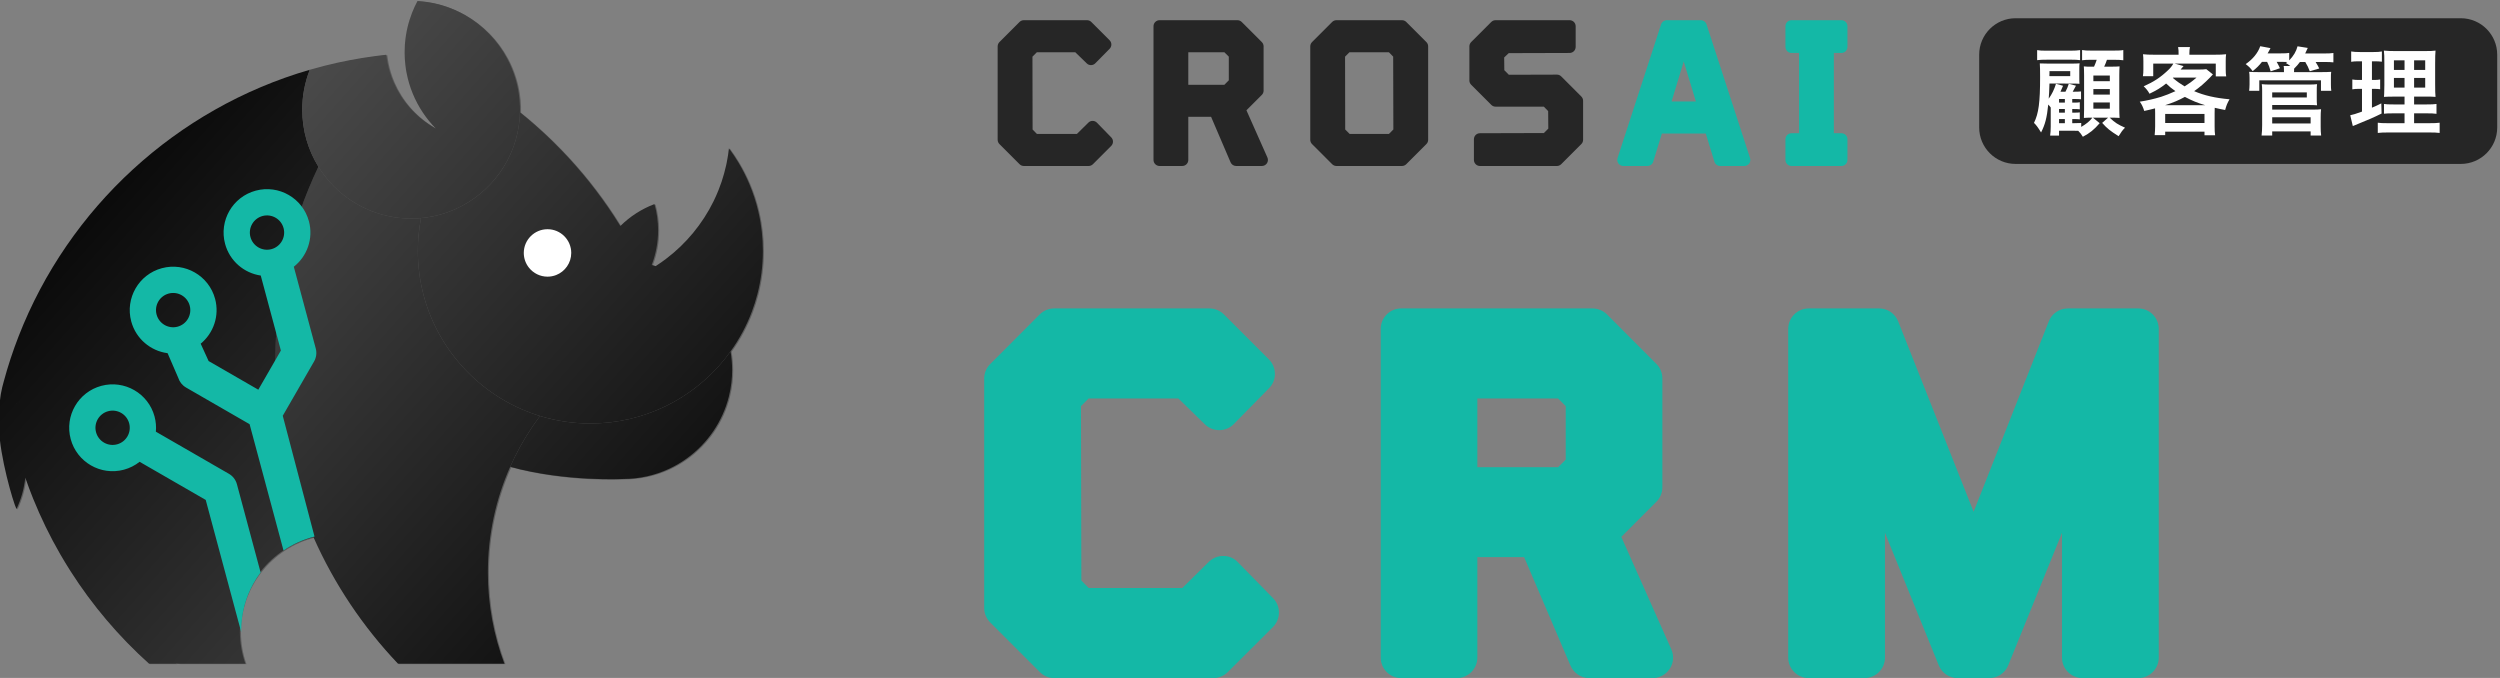 <?xml version="1.0" encoding="UTF-8" standalone="no"?>
<!DOCTYPE svg PUBLIC "-//W3C//DTD SVG 1.1//EN" "http://www.w3.org/Graphics/SVG/1.1/DTD/svg11.dtd">
<svg width="100%" height="100%" viewBox="0 0 649 176" version="1.1" xmlns="http://www.w3.org/2000/svg" xmlns:xlink="http://www.w3.org/1999/xlink" xml:space="preserve" xmlns:serif="http://www.serif.com/" style="fill-rule:evenodd;clip-rule:evenodd;stroke-linejoin:round;stroke-miterlimit:2;">
    <rect x="0" y="0" width="649" height="176" fill="#808080" stroke="none"/>
    <g transform="matrix(1,0,0,1,-1244.32,-1143.01)">
        <g transform="matrix(0.942,0,0,0.942,538.279,-92.315)">
            <path d="M1030.49,1356.64L1024.94,1351.09C1024.63,1350.78 1024.45,1350.36 1024.45,1349.91L1024.45,1324.16C1024.45,1323.72 1024.63,1323.3 1024.94,1322.98L1030.49,1317.43C1030.8,1317.12 1031.23,1316.95 1031.67,1316.95L1049.07,1316.95C1049.51,1316.95 1049.93,1317.12 1050.25,1317.43L1055.3,1322.48C1055.95,1323.13 1055.95,1324.18 1055.31,1324.83L1051.36,1328.83C1050.71,1329.49 1049.66,1329.5 1049.01,1328.86L1045.84,1325.78L1035.26,1325.78L1034.04,1327L1034.08,1347.08L1035.27,1348.3L1046.29,1348.3L1049.45,1345.18C1049.76,1344.86 1050.19,1344.69 1050.63,1344.7C1051.08,1344.7 1051.5,1344.88 1051.81,1345.2L1055.76,1349.25C1056.4,1349.9 1056.39,1350.95 1055.75,1351.59L1050.7,1356.64C1050.38,1356.95 1049.96,1357.13 1049.52,1357.13L1031.67,1357.13C1031.23,1357.13 1030.8,1356.95 1030.49,1356.64ZM1067.4,1355.46L1067.4,1318.61C1067.4,1317.69 1068.15,1316.95 1069.07,1316.95L1090.52,1316.95C1090.96,1316.95 1091.38,1317.12 1091.7,1317.43L1097.25,1322.98C1097.56,1323.3 1097.74,1323.72 1097.74,1324.16L1097.74,1336.36C1097.74,1336.81 1097.56,1337.23 1097.25,1337.54L1093.01,1341.78L1098.79,1354.79C1099.02,1355.3 1098.97,1355.9 1098.67,1356.37C1098.36,1356.84 1097.83,1357.13 1097.27,1357.13L1090.17,1357.13C1089.5,1357.13 1088.9,1356.73 1088.64,1356.12L1083.27,1343.58L1076.99,1343.58L1076.99,1355.46C1076.99,1356.38 1076.24,1357.13 1075.32,1357.13L1069.07,1357.13C1068.15,1357.13 1067.4,1356.38 1067.4,1355.46ZM1076.99,1334.75L1086.93,1334.75L1088.15,1333.52L1088.15,1327L1086.93,1325.78L1076.99,1325.78L1076.99,1334.75ZM1116.64,1356.64L1111.09,1351.09C1110.78,1350.78 1110.6,1350.36 1110.6,1349.91L1110.6,1324.16C1110.6,1323.72 1110.78,1323.3 1111.09,1322.98L1116.64,1317.43C1116.95,1317.12 1117.38,1316.95 1117.82,1316.95L1135.87,1316.95C1136.31,1316.95 1136.74,1317.12 1137.05,1317.43L1142.6,1322.98C1142.91,1323.3 1143.09,1323.72 1143.09,1324.16L1143.09,1349.91C1143.09,1350.36 1142.91,1350.78 1142.6,1351.09L1137.05,1356.64C1136.74,1356.95 1136.31,1357.13 1135.87,1357.13L1117.82,1357.13C1117.38,1357.13 1116.95,1356.95 1116.64,1356.64ZM1121.46,1348.3L1132.28,1348.3L1133.5,1347.07L1133.45,1326.99L1132.27,1325.78L1121.41,1325.78L1120.19,1327L1120.23,1347.07L1121.46,1348.3ZM1155.7,1355.46L1155.7,1349.76C1155.7,1348.84 1156.44,1348.1 1157.36,1348.1L1174.98,1348.05L1176.2,1346.83L1176.16,1342L1174.97,1340.78L1161.67,1340.78C1161.23,1340.78 1160.8,1340.6 1160.49,1340.29L1154.94,1334.74C1154.63,1334.43 1154.45,1334.01 1154.45,1333.56L1154.45,1324.16C1154.45,1323.72 1154.63,1323.3 1154.94,1322.98L1160.49,1317.43C1160.8,1317.12 1161.23,1316.95 1161.67,1316.95L1182.07,1316.95C1182.99,1316.95 1183.74,1317.69 1183.74,1318.61L1183.74,1324.31C1183.74,1325.23 1182.99,1325.98 1182.07,1325.98L1165.29,1326.03L1164.04,1327.22L1164.08,1330.73L1165.32,1331.99L1178.56,1331.95C1179.01,1331.94 1179.43,1332.12 1179.75,1332.43L1185.3,1337.98C1185.61,1338.3 1185.79,1338.72 1185.79,1339.16L1185.79,1349.91C1185.79,1350.36 1185.61,1350.78 1185.3,1351.09L1179.75,1356.64C1179.43,1356.95 1179.01,1357.13 1178.57,1357.13L1157.37,1357.13C1156.45,1357.13 1155.7,1356.38 1155.7,1355.46Z" style="fill:rgb(38,38,38);"/>
        </g>
        <g transform="matrix(0.942,0,0,0.942,538.279,-92.315)">
            <path d="M1195.28,1354.95L1207.28,1318.1C1207.51,1317.41 1208.15,1316.95 1208.87,1316.95L1218.22,1316.95C1218.94,1316.95 1219.58,1317.41 1219.8,1318.1L1231.8,1354.95C1231.97,1355.45 1231.88,1356.01 1231.57,1356.44C1231.25,1356.87 1230.75,1357.13 1230.22,1357.13L1223.57,1357.13C1222.84,1357.13 1222.19,1356.65 1221.98,1355.95L1219.59,1348.18L1207.5,1348.18L1205.11,1355.95C1204.9,1356.65 1204.25,1357.13 1203.52,1357.13L1196.87,1357.13C1196.34,1357.13 1195.83,1356.87 1195.52,1356.44C1195.21,1356.01 1195.12,1355.45 1195.28,1354.95ZM1213.52,1328.32L1210.17,1339.35L1216.87,1339.35L1213.52,1328.32ZM1241.55,1355.46L1241.55,1349.76C1241.55,1348.84 1242.3,1348.1 1243.22,1348.1L1245.3,1348.1L1245.3,1325.98L1243.22,1325.98C1242.3,1325.98 1241.55,1325.23 1241.55,1324.31L1241.55,1318.61C1241.55,1317.69 1242.3,1316.95 1243.22,1316.95L1256.97,1316.95C1257.89,1316.95 1258.64,1317.69 1258.64,1318.61L1258.64,1324.31C1258.64,1325.23 1257.89,1325.98 1256.97,1325.98L1254.89,1325.98L1254.89,1348.1L1256.97,1348.1C1257.89,1348.1 1258.64,1348.84 1258.64,1349.76L1258.64,1355.46C1258.64,1356.38 1257.89,1357.13 1256.97,1357.13L1243.22,1357.13C1242.3,1357.13 1241.55,1356.38 1241.55,1355.46Z" style="fill:rgb(20,184,166);"/>
        </g>
        <g transform="matrix(3.354,0,0,3.354,-1924.95,-3232.51)">
            <path d="M1025.4,1356.58L1021.57,1352.75C1021.27,1352.45 1021.1,1352.05 1021.1,1351.63L1021.1,1333.86C1021.1,1333.44 1021.27,1333.03 1021.57,1332.74L1025.4,1328.9C1025.69,1328.61 1026.1,1328.44 1026.52,1328.44L1038.53,1328.44C1038.95,1328.44 1039.35,1328.61 1039.65,1328.9L1043.14,1332.39C1043.75,1333.01 1043.76,1334.01 1043.14,1334.62L1040.42,1337.39C1039.81,1338.01 1038.81,1338.02 1038.18,1337.41L1036.13,1335.41L1029.18,1335.41L1028.59,1336L1028.62,1349.5L1029.19,1350.08L1036.43,1350.08L1038.49,1348.05C1038.79,1347.76 1039.19,1347.59 1039.62,1347.6C1040.04,1347.6 1040.44,1347.77 1040.73,1348.08L1043.46,1350.87C1044.07,1351.49 1044.06,1352.48 1043.45,1353.1L1039.96,1356.58C1039.66,1356.88 1039.26,1357.05 1038.84,1357.05L1026.52,1357.05C1026.1,1357.05 1025.69,1356.88 1025.4,1356.58ZM1051.79,1355.46L1051.79,1330.03C1051.79,1329.15 1052.5,1328.44 1053.37,1328.44L1068.18,1328.44C1068.6,1328.44 1069,1328.61 1069.3,1328.9L1073.13,1332.74C1073.43,1333.03 1073.59,1333.44 1073.59,1333.86L1073.59,1342.28C1073.59,1342.7 1073.43,1343.1 1073.13,1343.4L1070.41,1346.12L1074.28,1354.82C1074.5,1355.31 1074.46,1355.88 1074.16,1356.33C1073.87,1356.78 1073.37,1357.05 1072.84,1357.05L1067.93,1357.05C1067.3,1357.05 1066.73,1356.67 1066.48,1356.09L1062.89,1347.69L1059.27,1347.69L1059.27,1355.46C1059.27,1356.34 1058.56,1357.05 1057.68,1357.05L1053.37,1357.05C1052.5,1357.05 1051.79,1356.34 1051.79,1355.46ZM1059.27,1340.73L1065.52,1340.73L1066.11,1340.14L1066.11,1336L1065.52,1335.41L1059.27,1335.41L1059.27,1340.73ZM1083.33,1355.46L1083.33,1330.03C1083.33,1329.15 1084.04,1328.44 1084.92,1328.44L1090.37,1328.44C1091.02,1328.44 1091.6,1328.84 1091.84,1329.44L1097.68,1344.18L1103.5,1329.44C1103.73,1328.84 1104.32,1328.44 1104.97,1328.44L1110.42,1328.44C1111.3,1328.44 1112.01,1329.15 1112.01,1330.03L1112.01,1355.46C1112.01,1356.34 1111.3,1357.05 1110.42,1357.05L1106.11,1357.05C1105.23,1357.05 1104.52,1356.34 1104.52,1355.46L1104.52,1345.81L1100.36,1356.06C1100.12,1356.66 1099.54,1357.05 1098.89,1357.05L1096.44,1357.05C1095.8,1357.05 1095.22,1356.66 1094.98,1356.06L1090.82,1345.81L1090.82,1355.46C1090.82,1356.34 1090.11,1357.05 1089.23,1357.05L1084.92,1357.05C1084.04,1357.05 1083.33,1356.34 1083.33,1355.46Z" style="fill:rgb(20,184,166);"/>
        </g>
        <g transform="matrix(7.972,0,0,1.01,-3592.3,382.586)">
            <path d="M688.02,766.944L688.02,785.668C688.02,790.835 687.489,795.03 686.834,795.03L672.337,795.03C671.682,795.03 671.151,790.835 671.151,785.668L671.151,766.944C671.151,761.777 671.682,757.582 672.337,757.582L686.834,757.582C687.489,757.582 688.02,761.777 688.02,766.944Z" style="fill:rgb(38,38,38);"/>
        </g>
        <g transform="matrix(0.471,0,0,0.471,1352.44,910.047)">
            <path d="M912.596,560.243L913.597,560.243C915.178,560.243 915.547,560.243 916.76,560.401L916.76,556.554C915.864,556.659 915.337,556.712 913.65,556.712L912.596,556.712L912.596,554.709L913.597,554.709C915.126,554.709 915.811,554.762 916.76,554.867L916.76,550.967C916.022,551.125 915.284,551.177 913.65,551.177L912.596,551.177L912.596,549.175L913.492,549.175C915.284,549.175 916.549,549.227 917.445,549.333L917.445,545.011C916.338,545.116 915.337,545.169 913.544,545.169L912.859,545.169C913.07,544.853 914.23,542.692 914.651,541.848L910.698,540.794C910.171,542.481 909.591,543.798 908.854,545.169L906.113,545.169C906.429,544.484 906.429,544.484 906.798,543.588C906.956,543.219 907.22,542.639 907.536,541.901L903.636,540.794C902.634,544.009 901.475,546.381 899.63,549.016C899.841,546.381 899.893,545.222 900.051,540.636L912.754,540.689C914.493,540.689 915.126,540.689 916.601,540.794C916.496,539.793 916.496,539.318 916.496,537.21L916.496,532.783C916.496,531.043 916.496,530.464 916.654,529.515C915.337,529.62 914.493,529.673 911.752,529.673L899.577,529.673C897.153,529.673 896.098,529.62 894.728,529.568C894.833,531.781 894.886,533.046 894.886,536.999C894.886,551.072 894.096,557.081 891.513,562.351C892.778,563.564 893.674,564.776 895.413,567.622C897.68,563.195 898.628,559.505 899.366,552.232C899.946,552.864 900.104,553.022 900.737,553.865L900.737,564.46C900.737,566.304 900.631,567.727 900.42,569.361L905.322,569.361L905.322,566.673L913.334,566.673C914.335,566.673 914.915,566.673 915.916,566.726C916.918,567.727 917.708,568.729 918.446,569.994C922.347,567.938 924.613,566.094 927.723,562.509L923.98,559.452L932.361,559.452L929.093,562.351C931.886,565.461 933.31,566.621 938.159,569.678C939.582,567.358 940.32,566.357 941.69,564.987C937.579,563.142 936.314,562.351 933.204,559.452L934.153,559.452C935.629,559.452 937.263,559.505 938.686,559.611C938.58,557.871 938.528,556.237 938.528,554.182L938.528,536.103C938.528,534.153 938.58,532.677 938.686,531.201C937.526,531.307 936.314,531.36 933.52,531.36L930.2,531.36C930.832,529.989 931.254,528.988 931.728,527.565L935.102,527.565C937.79,527.565 939.265,527.617 940.741,527.828L940.741,522.189C939.424,522.452 938.001,522.505 935.102,522.505L923.612,522.505C920.713,522.505 919.448,522.452 918.025,522.189L918.025,527.828C919.553,527.617 920.713,527.565 922.874,527.565L926.089,527.565C925.614,528.988 925.298,529.831 924.613,531.36L923.453,531.36C921.029,531.36 920.291,531.36 918.973,531.201C919.079,532.414 919.079,532.414 919.131,536.209L919.131,554.814C919.131,556.448 919.079,557.977 919.026,559.611C920.396,559.505 921.451,559.452 923.137,559.452L923.717,559.452C922.188,561.455 920.344,562.931 917.55,564.565L917.55,562.404C916.127,562.457 915.073,562.509 913.544,562.509L912.596,562.509L912.596,560.243ZM905.322,551.177L905.322,549.175L908.537,549.175L908.537,551.177L905.322,551.177ZM905.322,554.709L908.537,554.709L908.537,556.712L905.322,556.712L905.322,554.709ZM905.322,560.243L908.537,560.243L908.537,562.509L905.322,562.509L905.322,560.243ZM900.051,533.837L911.489,533.837L911.489,536.578L900.051,536.578C899.999,536.419 899.999,536.314 899.999,536.261L900.051,535.049L900.051,533.837ZM924.244,536.261L933.31,536.261L933.31,539.371L924.244,539.371L924.244,536.261ZM924.244,543.693L933.31,543.693L933.31,546.75L924.244,546.75L924.244,543.693ZM924.244,551.072L933.31,551.072L933.31,554.498L924.244,554.498L924.244,551.072ZM893.252,527.776C894.886,527.565 896.151,527.512 898.839,527.512L912.121,527.512C914.177,527.512 915.495,527.565 916.918,527.776L916.918,522.241C915.495,522.452 913.913,522.558 911.331,522.558L898.839,522.558C895.94,522.558 894.675,522.505 893.252,522.241L893.252,527.776Z" style="fill:white;fill-rule:nonzero;"/>
        </g>
        <g transform="matrix(0.471,0,0,0.471,1352.44,910.047)">
            <path d="M958.293,564.249C958.293,565.883 958.187,567.411 958.029,569.098L963.827,569.098L963.827,567.2L985.49,567.2L985.49,569.151L991.34,569.151C991.129,567.622 991.076,566.568 991.076,564.301L991.076,556.975C991.076,555.552 991.076,555.394 991.129,554.024C993.606,554.603 994.344,554.762 996.874,555.236C997.612,552.548 998.034,551.546 999.299,549.333C991.445,548.647 985.279,547.224 979.797,544.853C982.801,542.744 985.49,540.478 988.705,537.157C989.653,536.103 989.653,536.103 990.128,535.629L986.491,532.73C985.384,532.888 984.119,532.941 982.222,532.941L972.313,532.941C973.367,531.729 973.894,531.096 973.947,531.043L969.045,529.673L991.709,529.673L991.709,536.736L997.454,536.736C997.243,535.629 997.19,534.417 997.19,532.783L997.19,528.408C997.19,526.721 997.243,525.615 997.401,524.508C995.557,524.719 993.975,524.771 991.235,524.771L977.162,524.771L977.162,523.981C977.162,522.716 977.267,521.293 977.478,520.555L970.942,520.555C971.206,522.241 971.206,522.505 971.206,524.033L971.206,524.771L957.608,524.771C955.13,524.771 953.391,524.719 951.599,524.508C951.757,525.72 951.81,526.827 951.81,528.408L951.81,532.677C951.81,534.311 951.757,535.313 951.546,536.63L957.239,536.63L957.239,529.673L968.307,529.673C967.622,530.938 966.673,532.15 965.355,533.362C961.192,537.315 957.397,539.793 951.968,542.165C953.391,543.535 954.34,544.694 955.183,546.276C959.4,544.22 961.139,543.166 964.354,540.636C966.093,542.323 967.306,543.324 969.467,544.853C966.462,546.223 964.196,547.119 961.613,547.962C957.66,549.175 953.707,550.071 949.807,550.65C950.861,552.021 951.652,553.707 952.284,555.763C955.183,555.13 956.184,554.867 958.24,554.34C958.293,555.341 958.293,555.868 958.293,556.922L958.293,564.249ZM968.254,537.368L981.115,537.368C978.269,539.793 977.056,540.636 974.526,542.217C972.155,540.794 970.626,539.74 968.044,537.579L968.254,537.368ZM963.774,552.601C968.623,551.019 971.048,549.965 974.685,548.015C978.532,550.071 981.905,551.441 985.911,552.601L963.774,552.601ZM963.827,557.397L985.49,557.397L985.49,562.404L963.827,562.404L963.827,557.397Z" style="fill:white;fill-rule:nonzero;"/>
        </g>
        <g transform="matrix(0.471,0,0,0.471,1352.44,910.047)">
            <path d="M1020.01,528.724C1020.91,530.516 1021.38,531.729 1021.96,533.942L1027.08,532.203C1026.44,530.885 1026.13,530.2 1025.28,528.724L1028.76,528.724C1029.66,528.724 1030.24,528.724 1031.13,528.777L1030.34,529.357C1031.4,529.937 1031.66,530.147 1032.77,530.991L1029.13,530.991C1029.29,531.781 1029.29,532.361 1029.29,533.521L1029.29,534.364L1015.64,534.364C1012.58,534.364 1011.69,534.311 1010.1,534.206C1010.26,535.207 1010.32,535.998 1010.32,537.579L1010.32,541.163C1010.32,542.639 1010.21,543.588 1010.1,544.642L1015.69,544.642L1015.69,538.897L1049.69,538.897L1049.69,544.642L1055.38,544.642C1055.22,543.64 1055.17,542.744 1055.17,541.163L1055.17,537.474C1055.17,535.787 1055.17,535.154 1055.33,534.206C1053.59,534.311 1052.64,534.364 1049.63,534.364L1034.82,534.364L1034.88,533.521L1034.88,532.466C1036.56,530.727 1037.09,530.147 1038.09,528.777L1041.04,528.777C1042.2,530.727 1042.78,531.887 1043.52,533.89L1048.74,532.361C1048.05,530.938 1047.89,530.674 1046.74,528.777L1051.64,528.777C1053.96,528.777 1055.12,528.83 1056.54,528.988L1056.54,523.822C1055.01,524.033 1053.96,524.086 1051.37,524.086L1040.99,524.086C1041.46,523.085 1041.57,522.874 1042.41,521.029L1036.77,520.133C1036.04,522.979 1034.56,525.456 1032.19,527.881L1032.19,523.77C1030.98,523.981 1029.87,524.033 1027.5,524.033L1020.28,524.033C1020.91,523.032 1021.12,522.558 1021.86,521.134L1016.22,520.08C1014.95,523.77 1012.16,527.196 1008.21,529.937C1010.32,531.623 1010.63,531.939 1012.05,533.837C1014.43,531.887 1015.48,530.833 1017.17,528.724L1020.01,528.724ZM1022.81,569.309L1022.81,567.042L1043.99,567.042L1043.99,569.309L1049.79,569.309C1049.58,567.78 1049.53,566.304 1049.53,564.512L1049.53,559.189C1049.53,557.45 1049.58,556.132 1049.74,554.814C1048.53,554.972 1047.37,555.025 1045.42,555.025L1022.81,555.025L1022.81,552.495L1043.2,552.495C1045,552.495 1046.21,552.548 1047.53,552.653C1047.37,551.388 1047.37,550.492 1047.37,548.542L1047.37,544.589C1047.37,543.113 1047.37,542.112 1047.53,541.005C1046.26,541.163 1044.94,541.216 1042.99,541.216L1021.49,541.216C1019.7,541.216 1018.33,541.163 1017.06,541.005C1017.22,542.006 1017.27,542.955 1017.27,544.484L1017.27,563.458C1017.27,565.883 1017.17,567.464 1016.96,569.309L1022.81,569.309ZM1022.81,545.538L1041.89,545.538L1041.89,548.331L1022.81,548.331L1022.81,545.538ZM1022.81,559.242L1043.99,559.242L1043.99,562.668L1022.81,562.668L1022.81,559.242Z" style="fill:white;fill-rule:nonzero;"/>
        </g>
        <g transform="matrix(0.471,0,0,0.471,1352.44,910.047)">
            <path d="M1095.75,562.509L1086.32,562.509C1083.58,562.509 1082.42,562.457 1081,562.246L1081,567.886C1082.79,567.675 1084.16,567.622 1086.95,567.622L1109.14,567.622C1111.99,567.622 1113.41,567.675 1115.1,567.886L1115.1,562.246C1113.67,562.457 1112.3,562.509 1109.51,562.509L1101.02,562.509L1101.02,557.081L1107.82,557.081C1110.51,557.081 1111.83,557.133 1113.36,557.344L1113.36,551.915C1111.83,552.126 1110.67,552.179 1107.77,552.179L1101.02,552.179L1101.02,547.857L1107.09,547.857C1110.25,547.857 1111.09,547.857 1112.83,548.015C1112.67,546.487 1112.62,544.642 1112.62,540.952L1112.62,529.726C1112.62,526.511 1112.67,524.033 1112.83,522.505C1111.51,522.716 1109.93,522.768 1106.03,522.768L1091.48,522.768C1088.06,522.768 1086.37,522.716 1084.37,522.505C1084.58,524.244 1084.63,525.983 1084.63,529.568L1084.63,541.479C1084.53,546.803 1084.53,546.803 1084.42,548.015C1086,547.91 1087.21,547.857 1090.75,547.857L1095.75,547.857L1095.75,552.179L1089.85,552.179C1086.79,552.179 1085.74,552.126 1084.42,551.915L1084.42,557.291C1085.79,557.133 1086.9,557.081 1089.9,557.081L1095.75,557.081L1095.75,562.509ZM1095.75,527.881L1095.75,533.152L1089.9,533.152L1089.9,527.881L1095.75,527.881ZM1101.02,527.881L1107.14,527.881L1107.14,533.152L1101.02,533.152L1101.02,527.881ZM1095.75,537.579L1095.75,542.902L1089.9,542.902L1089.9,537.579L1095.75,537.579ZM1101.02,537.579L1107.14,537.579L1107.14,542.902L1101.02,542.902L1101.02,537.579ZM1072.3,528.408L1072.3,538.686L1070.66,538.686C1069.03,538.686 1068.24,538.633 1066.97,538.422L1066.97,543.851C1068.19,543.64 1069.03,543.588 1070.56,543.588L1072.3,543.588L1072.3,556.132C1068.71,557.397 1067.61,557.766 1065.82,558.135L1067.24,564.091C1067.77,563.88 1068.03,563.774 1068.29,563.669C1076.46,560.348 1078.52,559.452 1083.1,557.186L1082.94,551.599C1080.63,552.759 1079.99,553.022 1077.78,553.971L1077.78,543.588L1078.99,543.588C1080.2,543.588 1081.26,543.64 1082.31,543.798L1082.31,538.422C1081.15,538.633 1080.36,538.686 1078.99,538.686L1077.78,538.686L1077.78,528.408L1079.36,528.408C1080.84,528.408 1081.94,528.461 1083.26,528.619L1083.26,522.979C1081.94,523.243 1080.68,523.295 1078.57,523.295L1071.14,523.295C1068.98,523.295 1067.61,523.19 1066.34,522.979L1066.34,528.672C1067.66,528.461 1068.61,528.408 1070.3,528.408L1072.3,528.408Z" style="fill:white;fill-rule:nonzero;"/>
        </g>
        <g transform="matrix(0.409,0,0,0.409,712.556,1015.42)">
            <path d="M1499.82,653.242C1473.02,659.924 1453.1,684.195 1453.1,713.045C1453.1,720.216 1454.33,727.104 1456.59,733.51L1415.46,733.51L1412.49,733.36L1412.67,733.51L1395.44,733.51C1376.27,716.298 1359.46,696.507 1345.56,674.689C1343.3,671.145 1341.12,667.547 1339.01,663.898C1332.51,652.613 1326.76,640.839 1321.84,628.645C1320.09,624.285 1318.43,619.871 1316.89,615.406C1316.15,622.477 1314.22,629.197 1311.29,635.357C1308.98,630.49 1300.72,601.885 1300.27,584.382L1300.23,584.431C1300.23,584.431 1299.49,568.92 1302.26,558.079C1302.56,556.898 1302.87,555.72 1303.19,554.546C1305.84,544.683 1309.02,535.032 1312.69,525.625C1344.41,444.248 1412.82,381.074 1497.48,356.538C1500.57,355.644 1503.67,354.8 1506.8,354.01C1517.18,351.388 1527.78,349.341 1538.57,347.906C1540.01,347.715 1541.45,347.534 1542.89,347.365C1543.92,347.244 1544.95,347.129 1545.99,347.02C1546.04,347.525 1546.11,348.029 1546.18,348.53C1546.34,349.666 1546.53,350.791 1546.75,351.906C1547.17,353.992 1547.69,356.041 1548.31,358.046C1548.99,360.243 1549.78,362.388 1550.69,364.474C1551.92,367.286 1553.36,369.989 1554.97,372.565C1556.79,375.465 1558.85,378.203 1561.11,380.753C1565.77,386 1571.31,390.449 1577.49,393.866C1571.27,387.533 1566.26,380.01 1562.83,371.674C1561.11,367.496 1559.79,363.115 1558.92,358.577C1558.83,358.117 1558.74,357.654 1558.66,357.191C1558.58,356.692 1558.5,356.192 1558.42,355.69C1558.3,354.854 1558.19,354.014 1558.1,353.169C1557.83,350.821 1557.69,348.437 1557.67,346.024L1557.67,345.464C1557.67,343.95 1557.72,342.448 1557.81,340.958C1557.83,340.654 1557.86,340.35 1557.88,340.047C1558.42,333.108 1559.99,326.453 1562.44,320.237C1563.43,317.71 1564.57,315.256 1565.84,312.884C1568.57,313.043 1571.26,313.361 1573.89,313.829C1577.47,314.464 1580.96,315.376 1584.33,316.542C1584.74,316.684 1585.14,316.829 1585.55,316.979C1588.1,317.915 1590.58,318.998 1592.98,320.217C1593.96,320.718 1594.94,321.242 1595.9,321.788C1607.22,328.241 1616.55,337.801 1622.72,349.298C1624.81,353.196 1626.54,357.317 1627.86,361.615C1628.88,364.944 1629.66,368.379 1630.17,371.899C1630.55,374.501 1630.78,377.149 1630.86,379.835C1630.88,380.508 1630.88,381.182 1630.88,381.859C1630.88,382.424 1630.88,382.988 1630.87,383.55C1634.03,386.098 1637.14,388.712 1640.19,391.39L1640.54,391.699C1642.47,393.396 1644.37,395.118 1646.25,396.866L1647.04,397.604C1648.56,399.022 1650.05,400.456 1651.54,401.906C1653.43,403.757 1655.29,405.634 1657.13,407.537C1669.51,420.351 1680.7,434.33 1690.5,449.29C1691.89,451.414 1693.25,453.557 1694.59,455.719C1700.7,449.669 1708.06,444.885 1716.25,441.796C1717.74,447.093 1718.54,452.677 1718.54,458.443C1718.54,466.192 1717.1,473.61 1714.48,480.447C1715.32,480.675 1716.15,480.918 1716.98,481.176C1719.25,479.723 1721.46,478.183 1723.6,476.561C1736.32,466.924 1746.71,454.378 1753.79,439.923C1754.9,437.668 1755.92,435.367 1756.86,433.023C1757.57,431.261 1758.23,429.475 1758.84,427.666C1760,424.206 1760.98,420.664 1761.78,417.051C1761.88,416.552 1761.99,416.052 1762.09,415.55C1762.7,412.55 1763.18,409.502 1763.52,406.413C1765.73,409.384 1767.79,412.47 1769.69,415.661C1772.25,419.955 1774.52,424.437 1776.48,429.082C1778.83,434.639 1780.73,440.428 1782.14,446.406C1782.68,448.707 1783.15,451.037 1783.55,453.391C1783.85,455.226 1784.11,457.077 1784.33,458.941C1784.81,463.078 1785.05,467.283 1785.05,471.545C1785.05,480.979 1783.85,490.138 1781.6,498.878C1780.62,502.671 1779.44,506.386 1778.08,510.01C1774.67,519.075 1770.09,527.571 1764.52,535.315C1765.19,539.162 1765.54,543.116 1765.54,547.151C1765.54,549.736 1765.4,552.288 1765.12,554.8C1764.78,557.82 1764.26,560.782 1763.54,563.673C1759.54,579.928 1749.77,593.936 1736.54,603.398C1733.01,605.92 1729.24,608.119 1725.26,609.951C1716.51,613.982 1706.78,616.238 1696.54,616.255L1696.55,616.26C1696.55,616.26 1660.21,618.258 1624.65,608.562C1615.55,629.044 1610.5,651.703 1610.5,675.52C1610.5,695.912 1614.2,715.455 1620.98,733.51L1553.46,733.51C1531.28,710.17 1513.04,683.055 1499.82,653.242ZM1627.07,404.526C1626.52,406.003 1626.51,406.058 1626.48,406.167C1626.67,405.655 1626.82,405.241 1627.07,404.526Z" style="fill:url(#_Linear1);"/>
        </g>
        <g transform="matrix(0.409,0,0,0.409,712.556,1015.42)">
            <path d="M1557.67,347.246C1558,347.246 1558.31,347.116 1558.54,346.885C1558.77,346.653 1558.89,346.34 1558.89,346.015C1558.91,348.385 1559.05,350.727 1559.31,353.034C1559.4,353.864 1559.51,354.689 1559.63,355.51C1559.7,356.003 1559.78,356.494 1559.87,356.984C1559.94,357.44 1560.03,357.894 1560.12,358.346C1560.98,362.803 1562.27,367.106 1563.96,371.209C1567.33,379.398 1572.25,386.789 1578.36,393.01C1578.79,393.443 1578.83,394.122 1578.47,394.605C1578.1,395.088 1577.43,395.228 1576.9,394.935C1570.6,391.451 1564.95,386.914 1560.2,381.564C1557.89,378.964 1555.8,376.172 1553.94,373.214C1552.29,370.587 1550.83,367.831 1549.58,364.963C1548.65,362.836 1547.83,360.648 1547.14,358.407C1546.51,356.361 1545.98,354.271 1545.55,352.143C1545.33,351.007 1545.13,349.859 1544.97,348.701L1544.92,348.363L1543.04,348.578C1541.6,348.747 1540.16,348.927 1538.73,349.117C1527.98,350.546 1517.43,352.583 1507.1,355.194C1503.99,355.981 1500.89,356.821 1497.82,357.711C1413.52,382.141 1345.41,445.043 1313.82,526.069C1310.17,535.435 1307.01,545.044 1304.37,554.863C1304.05,556.033 1303.74,557.205 1303.44,558.381C1300.71,569.074 1301.45,584.373 1301.45,584.373L1300.28,585.604C1300.29,585.603 1300.31,585.603 1300.33,585.602L1300.32,585.607C1300.45,585.61 1300.81,585.583 1301.14,585.235C1300.93,585.456 1300.64,585.587 1300.33,585.602L1301.21,585.155C1301.4,584.929 1301.5,584.644 1301.49,584.351C1301.88,599.64 1308.29,623.487 1311.36,632.206C1313.58,626.902 1315.06,621.217 1315.67,615.28C1315.73,614.71 1316.18,614.258 1316.75,614.193C1317.32,614.127 1317.86,614.466 1318.04,615.007C1319.58,619.452 1321.23,623.847 1322.98,628.188C1327.87,640.329 1333.6,652.052 1340.07,663.289C1342.16,666.922 1344.34,670.504 1346.59,674.033C1360.35,695.625 1376.97,715.224 1395.91,732.289L1412.67,732.289L1412.67,734.07L1413.26,732.418C1413.07,732.256 1412.82,732.154 1412.55,732.14L1415.49,732.289L1454.89,732.288C1452.93,726.221 1451.88,719.754 1451.88,713.045C1451.88,683.624 1472.19,658.871 1499.52,652.057C1500.1,651.913 1500.69,652.204 1500.93,652.747C1514.03,682.27 1532.07,709.135 1553.98,732.289L1619.23,732.288C1612.79,714.561 1609.28,695.443 1609.28,675.52C1609.28,651.526 1614.37,628.7 1623.53,608.066C1623.78,607.515 1624.39,607.225 1624.97,607.383C1659.15,616.705 1694.06,615.16 1696.36,615.047C1696.42,615.038 1696.48,615.033 1696.54,615.033C1706.6,615.017 1716.16,612.802 1724.75,608.842C1728.66,607.042 1732.36,604.882 1735.83,602.404C1748.83,593.11 1758.42,579.349 1762.36,563.381C1763.06,560.542 1763.58,557.632 1763.9,554.666C1764.18,552.198 1764.32,549.691 1764.32,547.151C1764.32,543.188 1763.98,539.302 1763.32,535.523C1763.27,535.2 1763.34,534.868 1763.53,534.602C1769.04,526.945 1773.56,518.544 1776.94,509.58C1778.29,505.997 1779.45,502.324 1780.42,498.573C1782.64,489.931 1783.83,480.874 1783.83,471.545C1783.83,467.331 1783.59,463.172 1783.12,459.081C1782.9,457.237 1782.64,455.408 1782.34,453.593C1781.95,451.265 1781.49,448.962 1780.95,446.686C1779.56,440.776 1777.68,435.052 1775.36,429.557C1773.41,424.964 1771.17,420.532 1768.64,416.286C1767.29,414.018 1765.85,411.803 1764.35,409.648C1764.05,411.717 1763.7,413.766 1763.29,415.793C1763.19,416.301 1763.08,416.807 1762.97,417.312C1762.17,420.969 1761.17,424.554 1759.99,428.056C1759.38,429.886 1758.71,431.694 1758,433.477C1757.05,435.849 1756.01,438.179 1754.89,440.461C1747.73,455.087 1737.2,467.783 1724.34,477.534C1722.17,479.176 1719.93,480.735 1717.64,482.205C1717.34,482.399 1716.96,482.45 1716.62,482.342C1715.8,482.088 1714.98,481.85 1714.16,481.626C1713.82,481.536 1713.54,481.308 1713.39,481C1713.23,480.692 1713.21,480.332 1713.34,480.01C1715.9,473.309 1717.31,466.038 1717.31,458.443C1717.31,453.262 1716.66,448.231 1715.43,443.429C1707.9,446.462 1701.12,450.967 1695.45,456.587C1695.18,456.849 1694.82,456.976 1694.44,456.932C1694.08,456.888 1693.75,456.678 1693.55,456.361C1692.22,454.208 1690.86,452.074 1689.48,449.96C1679.72,435.063 1668.58,421.145 1656.25,408.386C1654.42,406.491 1652.56,404.622 1650.68,402.779C1649.2,401.335 1647.71,399.907 1646.21,398.495L1647.04,398.825L1647.88,396.713C1649.4,398.137 1650.9,399.577 1652.39,401.033C1654.29,402.892 1656.16,404.778 1658.01,406.689C1670.44,419.558 1681.67,433.596 1691.52,448.621C1692.64,450.331 1693.74,452.054 1694.83,453.789C1700.84,448.12 1707.95,443.62 1715.82,440.654C1716.14,440.533 1716.5,440.552 1716.8,440.707C1717.11,440.861 1717.34,441.137 1717.43,441.466C1718.94,446.868 1719.76,452.562 1719.76,458.443C1719.76,465.874 1718.46,473.007 1716.08,479.63L1716.8,479.841C1718.87,478.496 1720.89,477.077 1722.86,475.587C1735.43,466.065 1745.7,453.669 1752.7,439.386C1753.79,437.158 1754.8,434.884 1755.73,432.569C1756.43,430.828 1757.08,429.063 1757.68,427.277C1758.83,423.859 1759.8,420.359 1760.58,416.789C1760.69,416.296 1760.8,415.802 1760.89,415.307C1761.5,412.342 1761.97,409.331 1762.31,406.279C1762.36,405.78 1762.72,405.365 1763.2,405.234C1763.68,405.102 1764.2,405.281 1764.5,405.685C1766.73,408.689 1768.81,411.81 1770.74,415.036C1773.32,419.377 1775.62,423.91 1777.61,428.607C1779.98,434.226 1781.9,440.081 1783.33,446.125C1783.88,448.453 1784.35,450.808 1784.75,453.189C1785.06,455.045 1785.33,456.916 1785.54,458.802C1786.02,462.984 1786.27,467.236 1786.27,471.545C1786.27,481.084 1785.06,490.345 1782.78,499.183C1781.79,503.019 1780.6,506.776 1779.22,510.44C1775.84,519.445 1771.31,527.894 1765.81,535.61C1766.44,539.366 1766.76,543.221 1766.76,547.151C1766.76,549.781 1766.62,552.378 1766.33,554.935C1765.99,558.008 1765.45,561.023 1764.73,563.965C1760.66,580.507 1750.72,594.763 1737.25,604.391C1733.66,606.958 1729.82,609.196 1725.77,611.06C1716.87,615.162 1706.97,617.458 1696.55,617.476L1696.55,617.482C1694.82,617.57 1659.88,619.215 1625.35,610.014C1616.58,630.093 1611.72,652.249 1611.72,675.52C1611.72,695.761 1615.4,715.16 1622.12,733.081C1622.26,733.456 1622.21,733.877 1621.98,734.206C1621.75,734.535 1621.38,734.732 1620.98,734.732L1553.46,734.732C1553.12,734.732 1552.8,734.594 1552.57,734.352C1530.54,711.158 1512.37,684.253 1499.12,654.683C1473.35,661.577 1454.32,685.124 1454.32,713.045C1454.32,720.073 1455.53,726.825 1457.74,733.104C1457.87,733.478 1457.82,733.892 1457.59,734.216C1457.36,734.539 1456.99,734.732 1456.59,734.732L1415.46,734.732L1415.4,734.73L1412.72,734.594L1412.67,734.732L1395.44,734.732C1395.14,734.732 1394.85,734.62 1394.63,734.419C1375.37,717.133 1358.49,697.257 1344.53,675.346C1342.26,671.786 1340.07,668.173 1337.95,664.508C1331.42,653.174 1325.65,641.348 1320.71,629.102C1319.56,626.246 1318.45,623.367 1317.39,620.467C1316.39,625.879 1314.69,631.049 1312.39,635.881C1312.19,636.307 1311.76,636.578 1311.29,636.578C1310.82,636.578 1310.39,636.307 1310.19,635.881C1307.87,631.001 1299.62,602.482 1299.06,584.78C1299.03,584.687 1299.01,584.59 1299.01,584.489C1299.01,584.489 1298.27,568.766 1301.08,557.777C1301.38,556.591 1301.69,555.408 1302.01,554.228C1304.67,544.323 1307.86,534.63 1311.55,525.181C1343.41,443.453 1412.11,380.007 1497.14,355.365C1500.24,354.467 1503.36,353.62 1506.5,352.825C1516.92,350.192 1527.57,348.137 1538.4,346.696C1539.85,346.504 1541.3,346.322 1542.75,346.152C1543.79,346.031 1544.82,345.915 1545.86,345.805C1546.52,345.735 1547.12,346.214 1547.2,346.879C1547.26,347.374 1547.32,347.868 1547.39,348.36C1547.55,349.472 1547.73,350.575 1547.95,351.668C1548.36,353.712 1548.87,355.72 1549.47,357.685C1550.14,359.839 1550.92,361.941 1551.81,363.985C1553.02,366.741 1554.42,369.391 1556.01,371.915C1557.79,374.758 1559.81,377.443 1562.03,379.942C1564.71,382.962 1567.69,385.713 1570.9,388.137C1567.17,383.264 1564.07,377.892 1561.7,372.138C1559.95,367.887 1558.61,363.427 1557.72,358.808C1557.63,358.34 1557.54,357.869 1557.46,357.397C1557.37,356.89 1557.29,356.381 1557.22,355.87C1557.09,355.019 1556.98,354.164 1556.88,353.304C1556.62,350.915 1556.47,348.489 1556.45,346.034C1556.45,346.705 1557,347.246 1557.67,347.246ZM1647.04,398.825L1646.19,398.48L1645.44,397.78C1645.43,397.773 1645.43,397.767 1645.42,397.761C1643.55,396.02 1641.65,394.305 1639.74,392.616L1640.54,392.921L1640.7,392.5C1640.7,392.501 1640.7,392.501 1640.7,392.501L1640.54,392.921L1639.73,392.609L1639.39,392.316C1639.39,392.314 1639.39,392.311 1639.39,392.308C1636.35,389.641 1633.25,387.038 1630.1,384.502C1629.8,384.264 1629.63,383.901 1629.64,383.521C1629.66,382.969 1629.66,382.415 1629.66,381.859C1629.66,381.194 1629.65,380.531 1629.63,379.871C1629.56,377.232 1629.33,374.63 1628.96,372.075C1628.46,368.617 1627.7,365.243 1626.69,361.974C1625.4,357.752 1623.7,353.705 1621.64,349.876C1615.58,338.581 1606.41,329.189 1595.29,322.85C1594.35,322.313 1593.39,321.798 1592.42,321.305C1590.07,320.108 1587.63,319.045 1585.13,318.125C1584.73,317.978 1584.33,317.835 1583.93,317.696C1580.62,316.551 1577.2,315.656 1573.68,315.031C1571.34,314.616 1568.97,314.321 1566.55,314.154C1565.45,316.268 1564.45,318.447 1563.57,320.684C1561.17,326.79 1559.63,333.326 1559.1,340.142L1559.03,341.037C1558.94,342.501 1558.89,343.977 1558.89,345.464L1557.67,346.686L1556.45,345.464C1556.45,343.924 1556.5,342.395 1556.6,340.879L1556.66,339.952C1557.21,332.89 1558.81,326.117 1561.3,319.789C1562.31,317.218 1563.47,314.72 1564.77,312.306C1564.99,311.887 1565.44,311.637 1565.91,311.664C1568.69,311.826 1571.43,312.15 1574.11,312.626C1577.75,313.273 1581.3,314.201 1584.73,315.387C1585.14,315.532 1585.56,315.68 1585.97,315.832C1588.57,316.785 1591.09,317.887 1593.53,319.128C1594.54,319.638 1595.53,320.171 1596.5,320.727C1608.02,327.294 1617.52,337.021 1623.8,348.721C1625.92,352.688 1627.68,356.882 1629.03,361.256C1630.07,364.645 1630.86,368.141 1631.38,371.724C1631.76,374.372 1632,377.067 1632.08,379.8C1632.1,380.484 1632.11,381.17 1632.11,381.859C1632.11,382.232 1632.1,382.605 1632.1,382.975C1635.12,385.415 1638.08,387.914 1641,390.473C1641,390.476 1641,390.479 1641.01,390.482L1641.34,390.775L1641.3,390.881C1641.3,390.886 1641.31,390.89 1641.31,390.895L1641.35,390.783C1643.29,392.487 1645.2,394.217 1647.08,395.972C1647.09,395.979 1647.1,395.987 1647.11,395.994L1647.86,396.694L1647.04,398.825ZM1557.67,346.686L1558.89,345.475L1558.89,346.007L1557.67,347.246L1556.45,346.016L1556.45,345.485L1557.67,346.686ZM1696.53,617.477L1696.53,617.476C1696.2,617.473 1695.9,617.339 1695.68,617.123C1696.07,617.511 1696.47,617.483 1696.53,617.477ZM1413.43,732.585L1412.73,734.557C1413.28,734.445 1413.69,733.969 1413.71,733.391C1413.71,733.086 1413.61,732.804 1413.43,732.585ZM1625.33,405.732C1625.37,405.626 1625.44,405.413 1625.91,404.125C1625.92,404.117 1625.92,404.109 1625.92,404.102C1626.15,403.474 1626.85,403.15 1627.48,403.377C1628.11,403.604 1628.44,404.295 1628.22,404.928C1628.22,404.936 1628.22,404.943 1628.21,404.951C1627.97,405.645 1627.82,406.061 1627.63,406.558C1627.63,406.572 1627.62,406.587 1627.62,406.602C1627.38,407.223 1626.69,407.541 1626.06,407.316C1625.44,407.092 1625.11,406.407 1625.32,405.777C1625.32,405.762 1625.33,405.748 1625.33,405.732Z" style="fill:none;"/>
        </g>
        <g transform="matrix(0.409,0,0,0.409,415.715,882.633)">
            <path d="M2421.62,940.614L2421.63,940.619C2421.63,940.619 2385.29,942.618 2349.73,932.921C2353.53,924.374 2358.03,916.206 2363.16,908.491C2364.66,906.22 2366.23,903.988 2367.85,901.798C2368.13,901.418 2368.41,901.04 2368.69,900.663C2373.92,902.262 2379.32,903.479 2384.85,904.28C2390,905.027 2395.27,905.414 2400.63,905.414C2417.72,905.414 2433.91,901.477 2448.34,894.463C2449.84,893.737 2451.31,892.979 2452.76,892.188C2454.84,891.059 2456.88,889.864 2458.87,888.607C2460.46,887.603 2462.03,886.559 2463.56,885.477C2470.74,880.422 2477.28,874.527 2483.05,867.937C2485.36,865.292 2487.55,862.534 2489.61,859.674C2490.27,863.521 2490.62,867.476 2490.62,871.511C2490.62,874.096 2490.48,876.648 2490.2,879.16C2489.87,882.18 2489.34,885.142 2488.62,888.033C2484.62,904.287 2474.85,918.296 2461.62,927.757C2458.09,930.279 2454.32,932.478 2450.34,934.31C2441.59,938.342 2431.87,940.598 2421.62,940.614Z" style="fill:url(#_Linear2);"/>
        </g>
        <g transform="matrix(0.409,0,0,0.409,415.715,882.633)">
            <path d="M2421.63,941.835L2421.63,941.841C2419.88,941.93 2384.27,943.607 2349.41,934.099C2349.07,934.006 2348.78,933.767 2348.63,933.445C2348.47,933.123 2348.47,932.751 2348.62,932.425C2352.44,923.815 2356.97,915.587 2362.14,907.815C2363.66,905.527 2365.24,903.279 2366.86,901.072L2367.71,899.93C2368.02,899.519 2368.56,899.345 2369.05,899.495C2374.22,901.076 2379.56,902.279 2385.03,903.071C2390.12,903.81 2395.33,904.192 2400.63,904.192C2417.53,904.192 2433.54,900.3 2447.81,893.365C2449.28,892.647 2450.74,891.897 2452.18,891.115C2454.24,889.998 2456.25,888.817 2458.22,887.574C2459.8,886.581 2461.34,885.549 2462.86,884.479C2469.95,879.479 2476.42,873.65 2482.13,867.133C2484.41,864.517 2486.58,861.79 2488.61,858.962C2488.9,858.562 2489.4,858.374 2489.88,858.484C2490.36,858.594 2490.72,858.981 2490.81,859.466C2491.49,863.38 2491.84,867.405 2491.84,871.511C2491.84,874.141 2491.7,876.738 2491.41,879.294C2491.07,882.368 2490.53,885.382 2489.81,888.325C2485.74,904.866 2475.8,919.123 2462.33,928.751C2458.74,931.317 2454.9,933.555 2450.85,935.42C2441.95,939.522 2432.05,941.818 2421.63,941.835ZM2421.61,941.836C2421.28,941.833 2420.98,941.699 2420.76,941.483C2421.16,941.871 2421.56,941.843 2421.61,941.836ZM2421.44,939.406C2421.5,939.397 2421.56,939.393 2421.62,939.393C2431.68,939.377 2441.24,937.161 2449.83,933.201C2453.74,931.401 2457.44,929.241 2460.91,926.764C2473.91,917.469 2483.51,903.709 2487.44,887.741C2488.14,884.901 2488.66,881.992 2488.99,879.026C2489.26,876.558 2489.4,874.05 2489.4,871.511C2489.4,868.548 2489.21,865.629 2488.84,862.768C2487.28,864.816 2485.66,866.808 2483.97,868.741C2478.14,875.404 2471.52,881.364 2464.27,886.475C2462.72,887.57 2461.13,888.625 2459.52,889.64C2457.51,890.911 2455.45,892.119 2453.35,893.261C2451.88,894.06 2450.39,894.828 2448.88,895.562C2434.28,902.654 2417.91,906.635 2400.63,906.635C2395.21,906.635 2389.88,906.244 2384.67,905.489C2379.37,904.72 2374.19,903.574 2369.16,902.08L2368.83,902.523C2367.22,904.698 2365.67,906.913 2364.17,909.167C2359.34,916.432 2355.08,924.102 2351.43,932.113C2385.17,941.023 2419.17,939.518 2421.44,939.406Z" style="fill:none;"/>
        </g>
        <g transform="matrix(0.409,0,0,0.409,415.715,882.633)">
            <path d="M2367.85,901.798C2366.23,903.988 2364.66,906.22 2363.16,908.491C2358.03,916.206 2353.53,924.374 2349.73,932.921C2340.63,953.404 2335.58,976.062 2335.58,999.879C2335.58,1020.27 2339.28,1039.82 2346.06,1057.87L2278.54,1057.87C2256.36,1034.53 2238.12,1007.42 2224.9,977.601C2223.88,975.302 2222.89,972.987 2221.93,970.656C2208.3,937.571 2200.79,901.352 2200.79,863.411C2200.79,820.146 2210.56,779.122 2228.02,742.43C2230.26,746.053 2232.82,749.454 2235.67,752.594C2248.32,766.547 2266.58,775.322 2286.86,775.322C2288.87,775.322 2290.87,775.235 2292.84,775.065L2293.07,775.445C2291.81,782.075 2291.15,788.914 2291.15,795.904C2291.15,835.295 2312.04,869.888 2343.32,889.185C2347.7,891.883 2352.27,894.282 2357.02,896.354L2357.73,896.658C2360.73,897.94 2363.79,899.092 2366.92,900.107C2367.51,900.297 2368.1,900.483 2368.69,900.663C2368.41,901.04 2368.13,901.418 2367.85,901.798Z" style="fill:url(#_Linear3);"/>
        </g>
        <g transform="matrix(0.409,0,0,0.409,415.715,882.633)">
            <path d="M2025.35,908.742L2025.31,908.79C2025.31,908.79 2024.57,893.279 2027.34,882.438C2027.64,881.258 2027.95,880.08 2028.27,878.905C2030.92,869.043 2034.1,859.392 2037.77,849.984C2069.49,768.607 2137.9,705.433 2222.56,680.898C2220.94,684.999 2219.7,689.29 2218.89,693.729C2218.14,697.781 2217.76,701.955 2217.76,706.219C2217.76,719.488 2221.51,731.895 2228.02,742.43C2210.56,779.122 2200.79,820.146 2200.79,863.411C2200.79,901.352 2208.3,937.571 2221.93,970.656C2222.89,972.987 2223.88,975.302 2224.9,977.601C2198.1,984.283 2178.18,1008.56 2178.18,1037.4C2178.18,1044.58 2179.41,1051.46 2181.67,1057.87L2140.54,1057.87L2137.57,1057.72L2137.75,1057.87L2120.53,1057.87C2101.35,1040.66 2084.54,1020.87 2070.64,999.049C2068.38,995.505 2066.2,991.907 2064.09,988.258C2057.59,976.973 2051.84,965.198 2046.92,953.005C2045.17,948.644 2043.51,944.23 2041.97,939.766C2041.23,946.837 2039.3,953.556 2036.37,959.717C2034.06,954.85 2025.8,926.244 2025.35,908.742ZM2036.43,892.581L2036.48,892.348L2036.37,892.5L2036.43,892.581Z" style="fill:url(#_Linear4);"/>
        </g>
        <g transform="matrix(0.409,0,0,0.409,415.715,882.633)">
            <path d="M2228.02,742.43C2221.51,731.895 2217.76,719.488 2217.76,706.219C2217.76,701.955 2218.14,697.781 2218.89,693.729C2219.7,689.29 2220.94,684.999 2222.56,680.898C2225.65,680.003 2228.76,679.16 2231.88,678.369C2242.26,675.747 2252.86,673.701 2263.65,672.266C2265.09,672.075 2266.53,671.894 2267.98,671.724C2269,671.604 2270.03,671.489 2271.07,671.379C2271.12,671.885 2271.19,672.388 2271.26,672.89C2271.42,674.025 2271.61,675.15 2271.83,676.265C2272.25,678.351 2272.77,680.4 2273.39,682.405C2274.07,684.603 2274.87,686.748 2275.78,688.833C2277,691.645 2278.44,694.349 2280.05,696.924C2281.88,699.824 2283.93,702.563 2286.19,705.113C2290.85,710.36 2296.39,714.809 2302.57,718.226C2296.35,711.893 2291.34,704.369 2287.91,696.033C2286.19,691.856 2284.87,687.475 2284,682.937C2283.91,682.476 2283.82,682.014 2283.74,681.55C2283.66,681.052 2283.58,680.551 2283.5,680.049C2283.38,679.214 2283.27,678.373 2283.18,677.528C2282.91,675.18 2282.77,672.797 2282.75,670.384L2282.75,669.824C2282.75,668.31 2282.8,666.807 2282.89,665.317C2282.91,665.013 2282.94,664.709 2282.96,664.406C2283.5,657.467 2285.07,650.813 2287.52,644.596C2288.51,642.069 2289.65,639.615 2290.93,637.243C2293.65,637.402 2296.34,637.72 2298.97,638.188C2302.55,638.824 2306.04,639.736 2309.41,640.901C2309.82,641.043 2310.22,641.189 2310.63,641.338C2313.18,642.275 2315.66,643.357 2318.06,644.576C2319.05,645.077 2320.02,645.601 2320.98,646.148C2332.3,652.601 2341.63,662.16 2347.8,673.658C2349.89,677.556 2351.62,681.677 2352.94,685.975C2353.96,689.303 2354.74,692.739 2355.25,696.259C2355.63,698.861 2355.86,701.509 2355.94,704.195C2355.96,704.867 2355.97,705.542 2355.97,706.219C2355.97,706.784 2355.96,707.348 2355.95,707.91C2355.85,711.797 2355.44,715.606 2354.72,719.311C2354.61,719.916 2354.48,720.519 2354.35,721.119C2354.3,721.364 2354.24,721.61 2354.18,721.854C2353.63,724.248 2352.95,726.594 2352.15,728.886C2351.2,731.456 2351.88,729.719 2351.2,731.456C2350.2,733.983 2349.06,736.437 2347.79,738.809C2341.97,749.632 2333.36,758.736 2322.92,765.147C2320.12,766.872 2317.17,768.402 2314.12,769.718C2309.95,771.516 2305.56,772.914 2301.02,773.864L2300.88,773.893C2298.35,774.416 2295.77,774.801 2293.14,775.039L2292.84,775.065C2290.87,775.235 2288.87,775.322 2286.86,775.322C2266.58,775.322 2248.32,766.547 2235.67,752.594C2232.82,749.454 2230.26,746.053 2228.02,742.43Z" style="fill:url(#_Linear5);"/>
        </g>
        <g transform="matrix(0.409,0,0,0.409,415.715,882.633)">
            <path d="M2448.34,894.463C2433.91,901.477 2417.72,905.414 2400.63,905.414C2395.27,905.414 2390,905.027 2384.85,904.28C2379.32,903.479 2373.92,902.262 2368.69,900.663C2368.1,900.483 2367.51,900.297 2366.92,900.107C2363.79,899.092 2360.73,897.94 2357.73,896.658L2357.02,896.354C2352.27,894.282 2347.7,891.883 2343.32,889.185C2312.04,869.888 2291.15,835.295 2291.15,795.904C2291.15,788.914 2291.81,782.075 2293.07,775.445L2292.84,775.065L2293.14,775.039C2295.77,774.801 2298.35,774.416 2300.88,773.893L2301.02,773.864C2305.56,772.914 2309.95,771.516 2314.12,769.718C2317.17,768.402 2320.12,766.872 2322.92,765.147C2333.36,758.736 2341.97,749.632 2347.79,738.809C2349.06,736.437 2350.2,733.983 2351.2,731.456C2351.63,730.364 2351.77,729.971 2352.15,728.886C2352.95,726.594 2353.63,724.248 2354.18,721.854C2354.24,721.61 2354.3,721.364 2354.35,721.119C2354.48,720.519 2354.61,719.916 2354.72,719.311C2355.44,715.606 2355.85,711.797 2355.95,707.91C2359.11,710.457 2362.22,713.071 2365.27,715.75L2365.62,716.059C2367.55,717.755 2369.45,719.478 2371.33,721.226L2372.12,721.964C2373.64,723.381 2375.13,724.815 2376.62,726.266C2378.51,728.117 2380.37,729.994 2382.21,731.897C2394.59,744.711 2405.78,758.689 2415.58,773.65C2416.97,775.773 2418.34,777.916 2419.67,780.079C2425.78,774.028 2433.14,769.244 2441.33,766.156C2442.82,771.453 2443.62,777.036 2443.62,782.803C2443.62,790.551 2442.18,797.97 2439.56,804.807C2440.4,805.034 2441.23,805.277 2442.06,805.536C2444.33,804.083 2446.54,802.543 2448.68,800.92C2461.4,791.283 2471.8,778.738 2478.88,764.283C2479.98,762.028 2481,759.726 2481.94,757.382C2482.65,755.62 2483.31,753.834 2483.92,752.026C2485.08,748.566 2486.06,745.024 2486.86,741.41C2486.97,740.911 2487.07,740.411 2487.17,739.91C2487.78,736.909 2488.26,733.861 2488.6,730.772C2490.81,733.743 2492.87,736.83 2494.77,740.021C2497.33,744.314 2499.6,748.797 2501.56,753.441C2503.91,758.998 2505.81,764.788 2507.22,770.765C2507.76,773.067 2508.23,775.396 2508.63,777.751C2508.93,779.586 2509.2,781.436 2509.41,783.301C2509.89,787.437 2510.13,791.643 2510.13,795.904C2510.13,805.339 2508.93,814.498 2506.68,823.237C2505.7,827.031 2504.52,830.746 2503.16,834.37C2499.75,843.434 2495.17,851.931 2489.61,859.674C2487.55,862.534 2485.36,865.292 2483.05,867.937C2477.28,874.527 2470.74,880.422 2463.56,885.477C2462.03,886.559 2460.46,887.603 2458.87,888.607C2456.88,889.864 2454.84,891.059 2452.76,892.188C2451.31,892.979 2449.84,893.737 2448.34,894.463Z" style="fill:url(#_Linear6);"/>
        </g>
        <g transform="matrix(0.41,0,0,0.41,1087.45,525.381)">
            <path d="M394.73,1760.82L394.618,1760.97L394.678,1761.05L394.73,1760.82Z" style="fill:url(#_Linear7);"/>
        </g>
        <g transform="matrix(0.324,-0.087,0.087,0.324,680.925,1071.19)">
            <path d="M1667.82,1110.6L1667.82,1009.37L1627.67,969.216C1625.31,966.852 1623.93,963.687 1623.8,960.375L1620.78,939.856C1608.59,934.817 1599.99,922.799 1599.99,908.79C1599.99,890.246 1615.05,875.192 1633.59,875.192C1652.13,875.192 1667.19,890.246 1667.19,908.79C1667.19,922.404 1659.07,934.138 1647.42,939.413L1649.86,953.962L1681.25,985.351L1705.98,960.616L1705.98,900.529C1694.05,895.372 1685.69,883.492 1685.69,869.673C1685.69,851.13 1700.74,836.075 1719.29,836.075C1737.83,836.075 1752.88,851.13 1752.88,869.673C1752.88,883.541 1744.46,895.457 1732.46,900.584L1732.46,966.099C1732.46,969.61 1731.06,972.977 1728.58,975.459L1694.29,1009.75C1694.23,1022.27 1693.99,1078.06 1693.79,1106.38C1689.26,1106.31 1684.78,1106.65 1680.39,1107.38C1676.1,1108.09 1671.89,1109.17 1667.82,1110.6ZM1633.59,895.516C1626.26,895.516 1620.31,901.464 1620.31,908.79C1620.31,916.115 1626.26,922.063 1633.59,922.063C1640.91,922.063 1646.86,916.115 1646.86,908.79C1646.86,901.464 1640.91,895.516 1633.59,895.516ZM1719.29,856.399C1711.96,856.399 1706.01,862.347 1706.01,869.673C1706.01,876.999 1711.96,882.947 1719.29,882.947C1726.61,882.947 1732.56,876.999 1732.56,869.673C1732.56,862.347 1726.61,856.399 1719.29,856.399ZM1619.83,1163.15L1619.83,1057.18L1578.07,1015.41C1573.98,1017.19 1569.47,1018.17 1564.73,1018.17C1546.18,1018.17 1531.13,1003.12 1531.13,984.573C1531.13,966.03 1546.18,950.975 1564.73,950.975C1583.27,950.975 1598.33,966.03 1598.33,984.573C1598.33,988.649 1597.6,992.557 1596.27,996.173L1642.43,1042.34C1644.91,1044.82 1646.3,1048.18 1646.3,1051.7L1646.3,1122.38C1643.54,1124.54 1640.93,1126.89 1638.48,1129.43C1629.99,1138.26 1623.54,1149.28 1620.15,1161.93C1620.04,1162.34 1619.93,1162.75 1619.83,1163.15ZM1564.73,971.299C1557.4,971.299 1551.45,977.247 1551.45,984.573C1551.45,991.899 1557.4,997.846 1564.73,997.846C1572.05,997.846 1578,991.899 1578,984.573C1578,977.247 1572.05,971.299 1564.73,971.299Z" style="fill:rgb(20,184,166);"/>
        </g>
        <g transform="matrix(0.324,-0.087,0.087,0.324,680.925,1071.19)">
            <path d="M1666.33,1110.6L1666.33,1009.98L1626.62,970.269C1624.01,967.658 1622.48,964.169 1622.32,960.515L1619.43,940.898C1607.11,935.452 1598.5,923.118 1598.5,908.79C1598.5,889.425 1614.22,873.703 1633.59,873.703C1652.95,873.703 1668.67,889.425 1668.67,908.79C1668.67,922.599 1660.68,934.554 1649.07,940.277L1651.25,953.245L1681.25,983.246L1704.5,959.999L1704.5,901.493C1692.51,895.909 1684.2,883.755 1684.2,869.673C1684.2,850.308 1699.92,834.586 1719.29,834.586C1738.65,834.586 1754.37,850.308 1754.37,869.673C1754.37,883.805 1746,895.996 1733.95,901.552L1733.95,966.099C1733.95,970.005 1732.4,973.75 1729.63,976.512L1695.77,1010.37C1695.72,1024 1695.48,1078.51 1695.28,1106.39C1695.27,1106.79 1695.11,1107.17 1694.83,1107.45C1694.54,1107.73 1694.16,1107.88 1693.76,1107.87C1689.33,1107.8 1684.93,1108.13 1680.63,1108.85C1676.42,1109.54 1672.3,1110.6 1668.32,1112.01C1667.86,1112.16 1667.36,1112.09 1666.96,1111.82C1666.57,1111.54 1666.33,1111.08 1666.33,1110.6ZM1669.31,1108.53C1672.84,1107.4 1676.46,1106.52 1680.15,1105.91C1684.14,1105.25 1688.2,1104.9 1692.31,1104.89C1692.51,1076.14 1692.75,1022.05 1692.8,1009.75C1692.8,1009.36 1692.96,1008.98 1693.23,1008.7L1727.53,974.406C1729.73,972.203 1730.97,969.215 1730.97,966.099L1730.97,900.584C1730.97,899.988 1731.33,899.449 1731.87,899.215C1743.35,894.315 1751.39,882.927 1751.39,869.673C1751.39,851.952 1737.01,837.564 1719.29,837.564C1701.56,837.564 1687.18,851.952 1687.18,869.673C1687.18,882.88 1695.17,894.234 1706.58,899.163C1707.12,899.398 1707.47,899.936 1707.47,900.529L1707.47,960.616C1707.47,961.011 1707.32,961.389 1707.04,961.669L1682.3,986.404C1681.72,986.986 1680.78,986.986 1680.19,986.404L1648.81,955.014C1648.59,954.795 1648.44,954.514 1648.39,954.208L1645.95,939.66C1645.84,938.993 1646.19,938.335 1646.8,938.057C1657.94,933.015 1665.7,921.801 1665.7,908.79C1665.7,891.068 1651.31,876.681 1633.59,876.681C1615.87,876.681 1601.48,891.068 1601.48,908.79C1601.48,922.179 1609.69,933.664 1621.35,938.48C1621.84,938.68 1622.18,939.12 1622.26,939.639L1625.28,960.159L1625.29,960.319C1625.4,963.257 1626.63,966.066 1628.72,968.163L1668.88,1008.31C1669.15,1008.59 1669.31,1008.97 1669.31,1009.37L1669.31,1108.53ZM1633.59,894.027C1641.74,894.027 1648.35,900.642 1648.35,908.79C1648.35,916.937 1641.74,923.552 1633.59,923.552C1625.44,923.552 1618.83,916.937 1618.83,908.79C1618.83,900.642 1625.44,894.027 1633.59,894.027ZM1633.59,897.005C1627.08,897.005 1621.8,902.285 1621.8,908.79C1621.8,915.294 1627.08,920.574 1633.59,920.574C1640.09,920.574 1645.37,915.294 1645.37,908.79C1645.37,902.285 1640.09,897.005 1633.59,897.005ZM1719.29,854.91C1727.43,854.91 1734.05,861.525 1734.05,869.673C1734.05,877.821 1727.43,884.436 1719.29,884.436C1711.14,884.436 1704.52,877.821 1704.52,869.673C1704.52,861.525 1711.14,854.91 1719.29,854.91ZM1719.29,857.888C1712.78,857.888 1707.5,863.169 1707.5,869.673C1707.5,876.177 1712.78,881.458 1719.29,881.458C1725.79,881.458 1731.07,876.177 1731.07,869.673C1731.07,863.169 1725.79,857.888 1719.29,857.888ZM1618.34,1163.15L1618.34,1057.8L1577.72,1017.17C1573.7,1018.78 1569.32,1019.66 1564.73,1019.66C1545.36,1019.66 1529.64,1003.94 1529.64,984.573C1529.64,965.208 1545.36,949.486 1564.73,949.486C1584.09,949.486 1599.81,965.208 1599.81,984.573C1599.81,988.493 1599.17,992.263 1597.98,995.783L1643.48,1041.28C1646.24,1044.04 1647.79,1047.79 1647.79,1051.7L1647.79,1122.38C1647.79,1122.84 1647.58,1123.27 1647.22,1123.55C1644.52,1125.67 1641.95,1127.98 1639.56,1130.46C1631.23,1139.11 1624.91,1149.92 1621.58,1162.32C1621.48,1162.72 1621.37,1163.12 1621.27,1163.52C1621.09,1164.25 1620.39,1164.72 1619.65,1164.63C1618.9,1164.54 1618.34,1163.91 1618.34,1163.15ZM1621.32,1153.57C1625.05,1143.98 1630.58,1135.49 1637.41,1128.4C1639.74,1125.99 1642.21,1123.73 1644.82,1121.66L1644.82,1051.7C1644.82,1048.58 1643.58,1045.59 1641.37,1043.39L1595.21,997.225C1594.8,996.815 1594.67,996.203 1594.87,995.658C1596.14,992.203 1596.84,988.468 1596.84,984.573C1596.84,966.851 1582.45,952.464 1564.73,952.464C1547.01,952.464 1532.62,966.851 1532.62,984.573C1532.62,1002.29 1547.01,1016.68 1564.73,1016.68C1569.26,1016.68 1573.57,1015.74 1577.47,1014.05C1578.03,1013.81 1578.69,1013.93 1579.12,1014.36L1620.88,1056.13C1621.16,1056.4 1621.32,1056.78 1621.32,1057.18L1621.32,1153.57ZM1564.73,969.81C1572.88,969.81 1579.49,976.425 1579.49,984.573C1579.49,992.72 1572.88,999.335 1564.73,999.335C1556.58,999.335 1549.97,992.72 1549.97,984.573C1549.97,976.425 1556.58,969.81 1564.73,969.81ZM1564.73,972.788C1558.22,972.788 1552.94,978.069 1552.94,984.573C1552.94,991.077 1558.22,996.358 1564.73,996.358C1571.23,996.358 1576.51,991.077 1576.51,984.573C1576.51,978.069 1571.23,972.788 1564.73,972.788Z" style="fill:none;"/>
        </g>
        <g transform="matrix(0.454,0,0,0.454,313.299,842.173)">
            <path d="M2368.71,819.911C2367.18,820.507 2365.52,820.835 2363.79,820.835C2359.52,820.835 2355.71,818.858 2353.22,815.772C2351.34,813.443 2350.21,810.483 2350.21,807.263C2350.21,799.785 2356.3,793.701 2363.79,793.701C2371.26,793.701 2377.35,799.785 2377.35,807.263C2377.35,813.013 2373.76,817.936 2368.71,819.911Z" style="fill:white;"/>
        </g>
        <g transform="matrix(0.454,0,0,0.454,313.299,842.173)">
            <path d="M2369.11,820.936C2367.46,821.581 2365.66,821.936 2363.79,821.936C2359.17,821.936 2355.05,819.8 2352.36,816.463C2350.33,813.945 2349.11,810.744 2349.11,807.263C2349.11,799.178 2355.69,792.6 2363.79,792.6C2371.87,792.6 2378.45,799.178 2378.45,807.263C2378.45,813.479 2374.57,818.802 2369.11,820.936ZM2368.31,818.886C2372.95,817.071 2376.25,812.547 2376.25,807.263C2376.25,800.392 2370.66,794.802 2363.79,794.802C2356.91,794.802 2351.31,800.392 2351.31,807.263C2351.31,810.221 2352.35,812.941 2354.07,815.081C2356.36,817.917 2359.86,819.734 2363.79,819.734C2365.38,819.734 2366.9,819.433 2368.31,818.886Z" style="fill:none;"/>
        </g>
    </g>
    <defs>
        <linearGradient id="_Linear1" x1="0" y1="0" x2="1" y2="0" gradientUnits="userSpaceOnUse" gradientTransform="matrix(-429.882,-383.554,332.707,-372.893,2508.9,1061.64)"><stop offset="0" style="stop-color:black;stop-opacity:1"/><stop offset="1" style="stop-color:rgb(91,91,91);stop-opacity:1"/></linearGradient>
        <linearGradient id="_Linear2" x1="0" y1="0" x2="1" y2="0" gradientUnits="userSpaceOnUse" gradientTransform="matrix(-429.882,-383.554,332.707,-372.893,2508.9,1061.64)"><stop offset="0" style="stop-color:black;stop-opacity:1"/><stop offset="1" style="stop-color:rgb(91,91,91);stop-opacity:1"/></linearGradient>
        <linearGradient id="_Linear3" x1="0" y1="0" x2="1" y2="0" gradientUnits="userSpaceOnUse" gradientTransform="matrix(-429.882,-383.554,332.707,-372.893,2508.9,1061.64)"><stop offset="0" style="stop-color:black;stop-opacity:1"/><stop offset="1" style="stop-color:rgb(91,91,91);stop-opacity:1"/></linearGradient>
        <linearGradient id="_Linear4" x1="0" y1="0" x2="1" y2="0" gradientUnits="userSpaceOnUse" gradientTransform="matrix(-429.882,-383.554,332.707,-372.893,2508.9,1061.64)"><stop offset="0" style="stop-color:rgb(91,91,91);stop-opacity:1"/><stop offset="1" style="stop-color:black;stop-opacity:1"/></linearGradient>
        <linearGradient id="_Linear5" x1="0" y1="0" x2="1" y2="0" gradientUnits="userSpaceOnUse" gradientTransform="matrix(-429.882,-383.554,332.707,-372.893,2508.9,1061.64)"><stop offset="0" style="stop-color:black;stop-opacity:1"/><stop offset="1" style="stop-color:rgb(91,91,91);stop-opacity:1"/></linearGradient>
        <linearGradient id="_Linear6" x1="0" y1="0" x2="1" y2="0" gradientUnits="userSpaceOnUse" gradientTransform="matrix(-429.882,-383.554,332.707,-372.893,2508.9,1061.64)"><stop offset="0" style="stop-color:black;stop-opacity:1"/><stop offset="1" style="stop-color:rgb(91,91,91);stop-opacity:1"/></linearGradient>
        <linearGradient id="_Linear7" x1="0" y1="0" x2="1" y2="0" gradientUnits="userSpaceOnUse" gradientTransform="matrix(-428.864,-382.646,331.92,-372.01,866.027,1929.71)"><stop offset="0" style="stop-color:black;stop-opacity:1"/><stop offset="1" style="stop-color:rgb(91,91,91);stop-opacity:1"/></linearGradient>
    </defs>
</svg>
